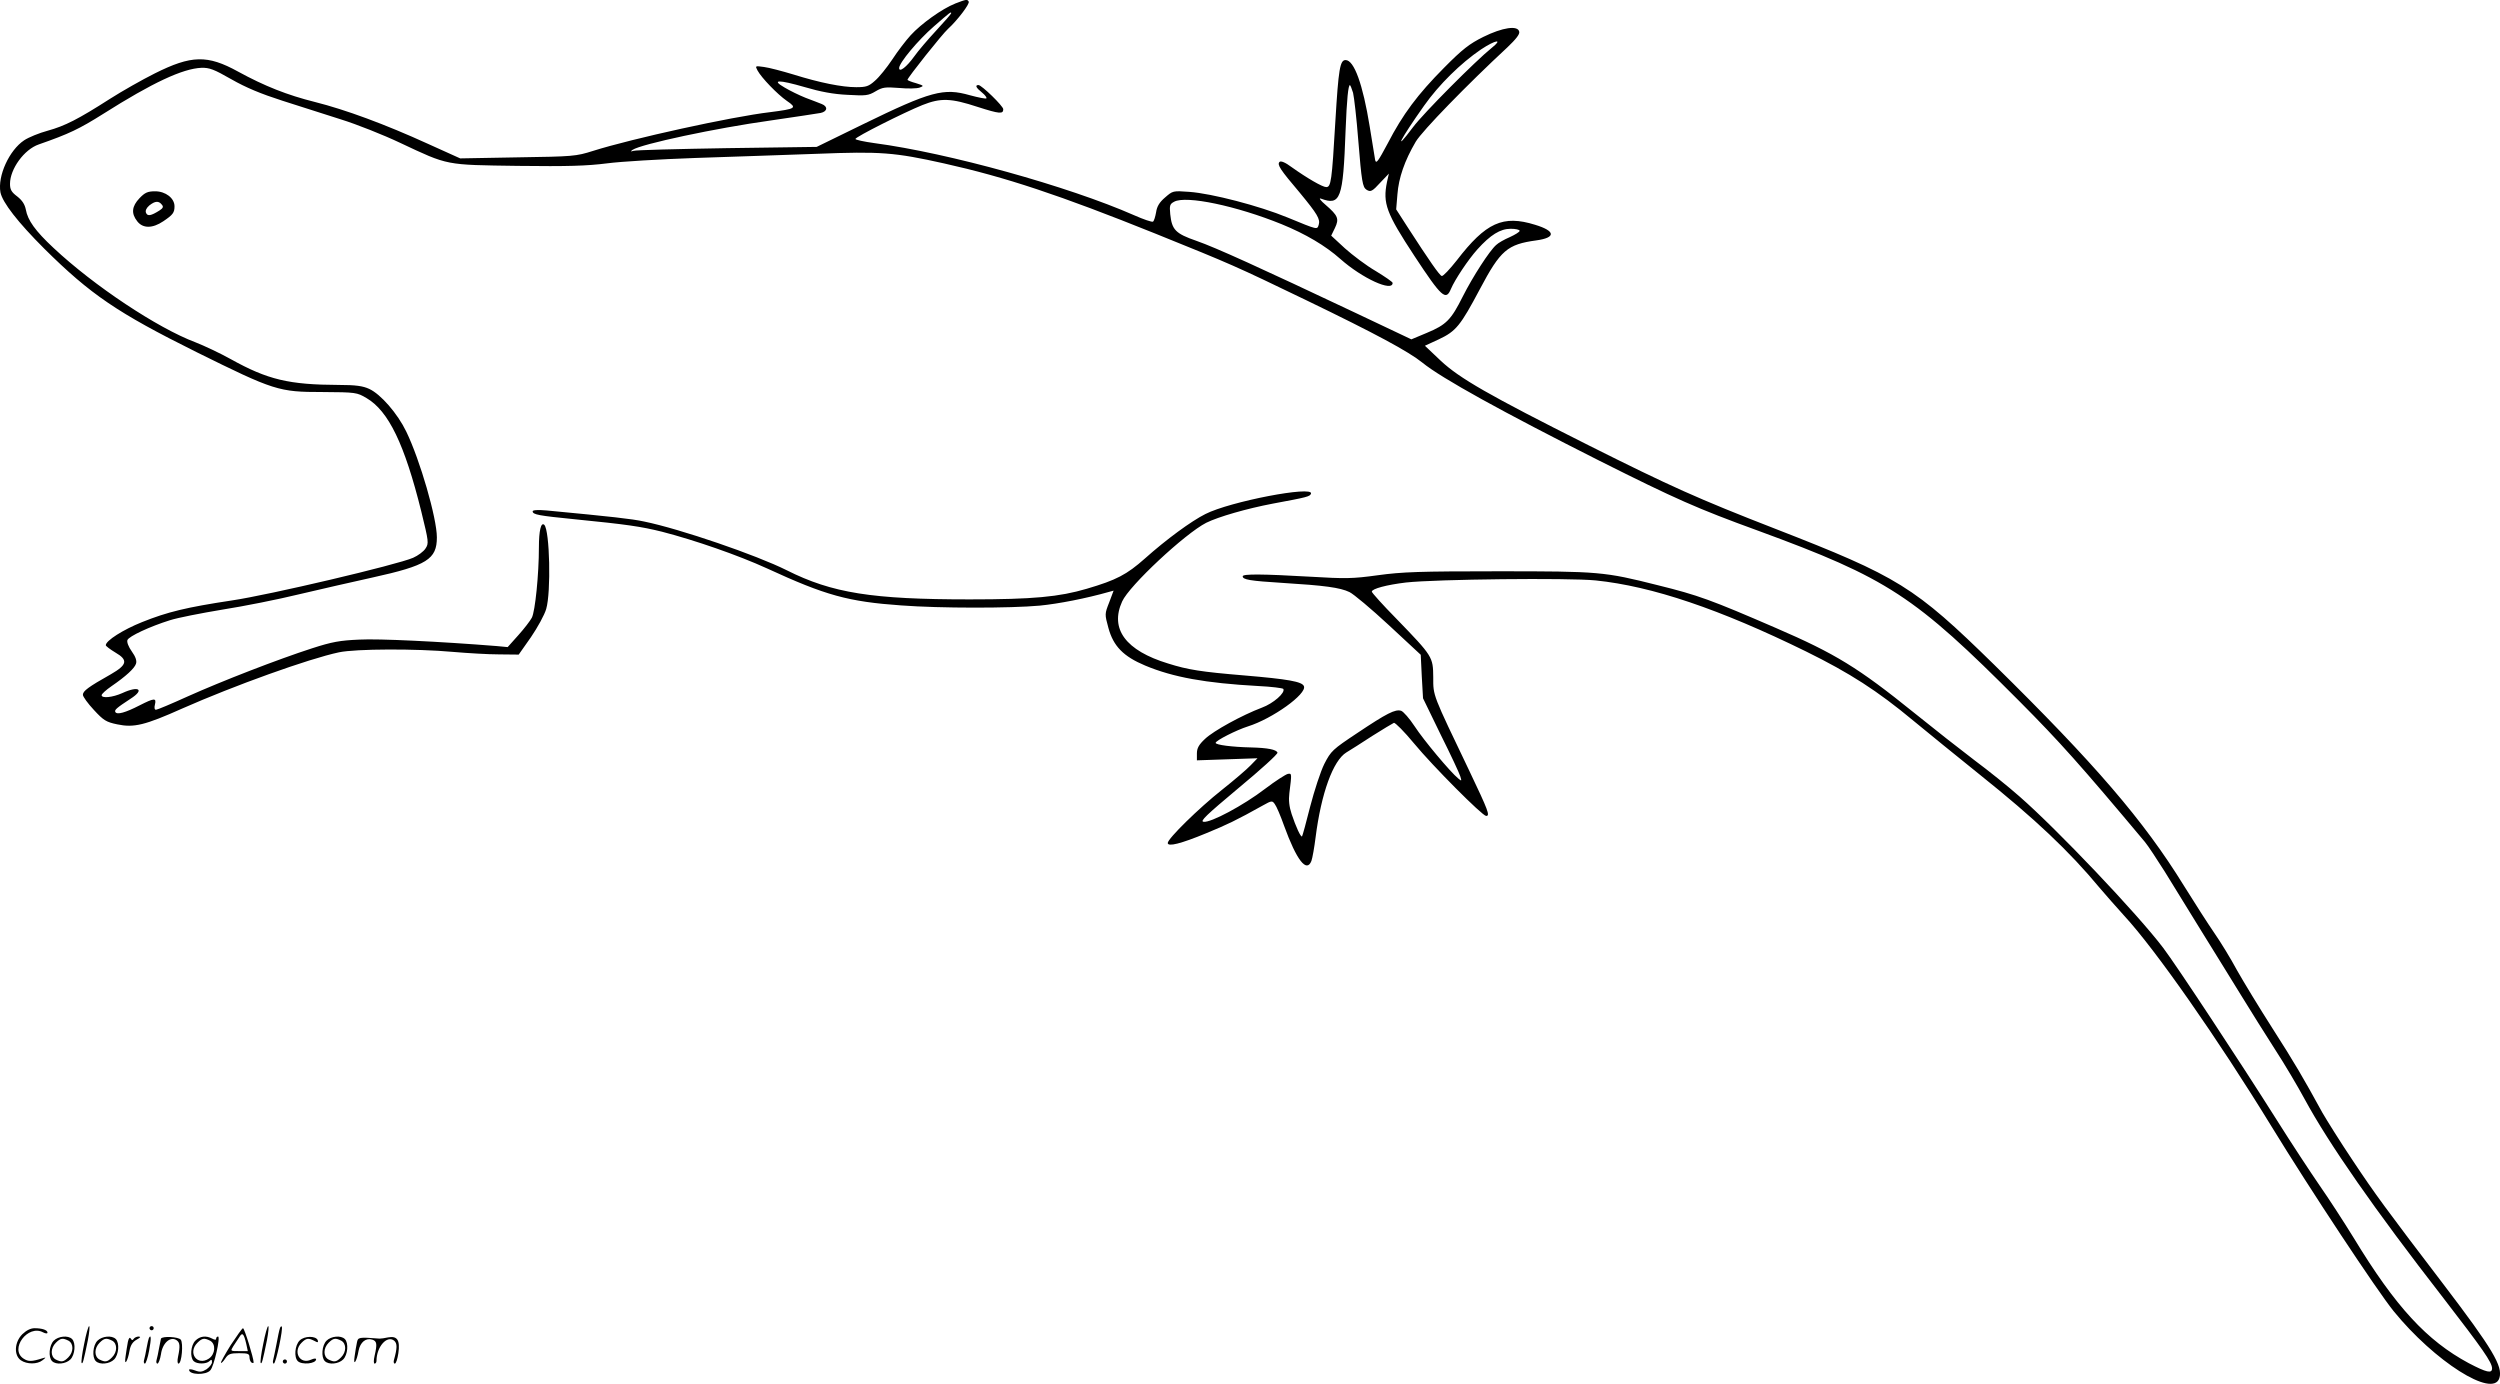 <svg version="1.0" xmlns="http://www.w3.org/2000/svg"
  viewBox="0 0 1200.621 664.617"
 preserveAspectRatio="xMidYMid meet">
<g transform="translate(-0.193,664.871) scale(0.1,-0.1)"
fill="#000000" stroke="none">
<path d="M4588 6631 c-61 -24 -162 -96 -213 -152 -22 -24 -62 -76 -88 -116
-26 -39 -63 -85 -83 -102 -30 -27 -42 -31 -90 -31 -68 0 -174 21 -302 61 -53
16 -117 33 -141 36 -43 6 -43 6 -31 -17 19 -35 95 -114 141 -146 50 -34 44
-38 -81 -54 -186 -22 -663 -127 -850 -186 -82 -26 -95 -27 -362 -31 l-276 -5
-155 70 c-206 94 -396 164 -543 201 -132 33 -241 76 -369 146 -147 81 -224 79
-400 -9 -60 -30 -157 -85 -215 -122 -153 -98 -216 -130 -299 -153 -41 -11 -92
-32 -113 -46 -72 -48 -128 -171 -114 -250 10 -49 84 -144 210 -270 223 -221
351 -308 731 -497 374 -185 395 -192 605 -192 162 -1 166 -2 212 -29 106 -62
183 -222 263 -544 36 -147 37 -154 20 -179 -9 -14 -36 -34 -59 -44 -74 -33
-693 -179 -871 -205 -218 -33 -309 -55 -431 -104 -90 -36 -174 -89 -174 -111
0 -4 21 -20 46 -35 62 -36 57 -59 -21 -104 -110 -62 -135 -81 -135 -99 0 -9
24 -42 53 -73 46 -50 59 -58 112 -69 80 -17 133 -4 312 76 249 110 607 239
753 270 81 17 370 18 547 2 70 -6 170 -12 222 -12 l94 -1 59 84 c32 47 65 107
73 135 24 81 17 377 -9 404 -16 15 -26 -28 -26 -108 0 -129 -18 -308 -34 -338
-8 -15 -37 -53 -65 -84 l-51 -57 -53 5 c-276 22 -567 36 -659 31 -94 -4 -132
-11 -228 -42 -164 -53 -432 -157 -597 -231 -77 -35 -146 -64 -152 -64 -7 0 -9
10 -5 25 8 33 -3 32 -74 -4 -68 -35 -108 -46 -116 -32 -6 10 6 20 73 64 69 44
40 64 -40 27 -47 -21 -99 -26 -99 -10 0 6 21 25 47 43 70 48 111 86 118 108 5
14 -2 34 -20 59 -16 22 -25 46 -21 55 7 18 108 65 204 95 37 12 150 34 252 51
102 16 268 49 370 74 102 24 259 60 350 80 263 58 310 88 310 193 0 92 -81
372 -147 508 -42 87 -123 180 -178 205 -30 14 -65 19 -145 19 -241 1 -342 25
-520 124 -52 29 -129 65 -170 81 -181 68 -487 271 -681 453 -88 82 -124 133
-133 184 -5 25 -17 44 -41 63 -28 21 -35 33 -35 61 0 71 68 165 138 189 146
51 194 74 310 147 237 150 381 217 471 221 39 1 60 -7 144 -55 70 -40 142 -70
245 -103 81 -26 208 -66 282 -90 74 -23 203 -74 285 -113 232 -109 213 -105
565 -110 239 -3 331 0 426 12 67 9 258 20 425 26 167 5 430 15 584 20 306 12
372 7 610 -46 296 -66 555 -152 1015 -337 369 -149 381 -154 727 -321 331
-160 489 -245 556 -299 92 -75 384 -236 852 -472 365 -183 466 -228 760 -335
624 -229 750 -312 1255 -819 193 -194 294 -307 603 -676 15 -18 57 -82 95
-142 37 -60 116 -188 175 -284 60 -96 145 -235 191 -309 45 -74 119 -191 163
-260 45 -69 109 -177 143 -240 116 -214 335 -529 666 -955 189 -245 234 -309
234 -338 0 -26 -26 -20 -112 25 -201 108 -351 270 -552 601 -48 78 -122 192
-164 252 -42 61 -135 202 -206 315 -176 279 -482 743 -545 826 -124 164 -511
571 -691 728 -52 46 -149 124 -215 173 -66 50 -196 152 -290 228 -269 217
-378 284 -665 408 -312 135 -372 157 -566 205 -258 65 -280 67 -769 67 -375 0
-460 -3 -576 -19 -123 -17 -156 -17 -325 -7 -228 13 -324 14 -324 2 0 -16 32
-22 194 -32 196 -12 274 -22 319 -44 19 -9 104 -80 188 -158 l154 -143 5 -104
6 -105 85 -175 c48 -96 90 -186 94 -200 7 -23 7 -24 -10 -10 -38 31 -166 184
-209 250 -25 38 -54 71 -65 75 -28 9 -69 -12 -211 -107 -119 -79 -126 -86
-158 -148 -18 -36 -48 -128 -68 -205 -19 -76 -37 -141 -39 -143 -6 -6 -30 47
-50 107 -12 36 -15 68 -11 100 12 96 12 96 -7 93 -10 -2 -60 -34 -110 -72
-103 -79 -262 -164 -295 -158 -19 2 14 33 168 162 105 87 189 163 187 170 -5
15 -48 23 -127 25 -90 2 -170 12 -170 22 0 11 101 62 155 79 118 37 284 156
269 193 -8 22 -75 34 -289 52 -204 17 -268 27 -363 57 -204 62 -281 166 -221
298 34 76 302 326 404 378 59 29 194 68 320 92 167 31 178 34 183 48 12 39
-389 -38 -507 -98 -68 -34 -188 -122 -291 -214 -87 -77 -136 -103 -279 -145
-132 -39 -258 -51 -562 -51 -469 0 -660 30 -879 140 -146 73 -510 198 -685
234 -61 13 -152 23 -467 53 -44 4 -68 2 -68 -4 0 -16 30 -21 200 -38 252 -25
320 -35 421 -60 159 -41 366 -113 504 -176 282 -130 390 -160 645 -178 187
-14 524 -14 665 -1 92 9 224 35 333 66 l22 6 -21 -56 c-22 -56 -22 -57 -4
-123 24 -88 72 -137 177 -181 134 -56 289 -84 541 -98 64 -3 119 -10 122 -14
11 -18 -48 -70 -103 -90 -95 -36 -232 -111 -273 -150 -30 -28 -39 -45 -39 -70
l0 -33 146 5 145 5 -33 -34 c-18 -19 -80 -72 -138 -118 -110 -87 -260 -234
-260 -255 0 -19 62 -4 185 47 100 41 146 63 273 134 41 23 44 23 56 6 8 -10
28 -57 45 -105 60 -165 108 -227 131 -168 5 14 14 65 20 113 27 212 84 369
148 408 18 11 74 46 124 79 51 32 97 60 104 63 6 2 50 -42 97 -99 90 -109 328
-348 346 -348 20 0 11 24 -80 215 -179 374 -174 360 -174 451 -1 98 -2 100
-177 281 -65 66 -118 125 -118 130 0 14 72 33 164 44 146 16 779 23 911 10
272 -28 596 -138 1010 -341 211 -104 343 -189 515 -332 69 -57 213 -174 320
-260 264 -211 431 -369 575 -543 28 -33 81 -93 118 -134 150 -162 451 -593
707 -1011 188 -307 507 -789 587 -888 196 -241 477 -420 508 -322 18 56 -32
140 -268 450 -277 363 -331 437 -436 595 -59 88 -124 192 -146 230 -92 168
-134 240 -241 407 -62 97 -138 222 -169 277 -30 56 -79 136 -109 179 -29 42
-95 145 -146 227 -193 313 -427 585 -911 1061 -384 376 -458 422 -1054 654
-368 143 -503 204 -894 400 -482 242 -620 322 -710 406 l-76 72 67 31 c83 39
104 66 197 241 99 187 132 215 271 234 95 13 93 45 -6 75 -154 48 -236 11
-376 -171 -34 -43 -66 -77 -72 -75 -11 3 -59 72 -165 236 l-54 84 6 72 c6 79
34 161 88 253 31 52 248 275 440 453 41 39 60 63 57 75 -6 32 -80 21 -173 -25
-66 -33 -99 -58 -188 -148 -127 -128 -198 -223 -271 -364 -46 -86 -55 -99 -60
-79 -2 14 -14 86 -26 160 -33 204 -75 320 -116 320 -27 0 -34 -43 -49 -293
-17 -291 -21 -317 -44 -317 -18 0 -92 43 -165 95 -32 24 -53 32 -59 26 -13
-13 2 -36 97 -148 85 -103 99 -127 91 -154 -8 -24 -2 -26 -150 35 -136 56
-363 115 -471 123 -80 6 -80 5 -117 -27 -27 -23 -39 -43 -43 -71 -4 -22 -10
-42 -15 -45 -5 -3 -46 11 -91 31 -316 139 -892 299 -1246 346 -51 7 -92 16
-92 20 0 10 235 128 322 163 88 35 137 33 265 -9 106 -34 123 -35 123 -11 0
15 -104 116 -119 116 -18 0 -12 -13 17 -36 15 -12 24 -25 21 -28 -3 -3 -38 4
-79 15 -126 36 -187 20 -515 -140 l-221 -108 -430 -6 c-237 -4 -440 -9 -450
-13 -15 -4 -16 -4 -4 5 43 28 399 104 664 141 116 17 223 33 239 36 33 7 36
31 5 43 -13 5 -48 19 -78 30 -30 12 -75 34 -100 49 -66 38 -31 39 97 2 74 -22
138 -34 205 -37 88 -5 100 -4 135 17 34 20 46 21 113 16 42 -4 86 -3 99 2 21
8 20 9 -18 21 -23 6 -41 14 -41 16 0 10 168 221 195 245 44 40 106 121 99 131
-7 12 -11 11 -66 -10z m-18 -46 c0 -3 -32 -40 -72 -83 -39 -42 -87 -98 -106
-125 -36 -50 -72 -78 -72 -55 0 25 91 134 167 200 79 69 83 72 83 63z m2595
-167 c-76 -61 -327 -313 -377 -380 -99 -132 -61 -58 53 103 72 102 176 204
273 270 71 47 109 53 51 7z m-665 -215 c5 -21 17 -123 25 -228 16 -199 21
-225 39 -237 20 -13 28 -9 68 35 l40 42 -9 -40 c-21 -103 -4 -149 132 -356
131 -199 151 -216 175 -158 19 45 83 141 127 190 63 70 110 99 160 99 23 0 43
-4 43 -10 0 -5 -21 -18 -47 -30 -26 -11 -56 -28 -66 -38 -32 -28 -112 -152
-160 -247 -56 -112 -79 -136 -173 -175 l-74 -31 -268 127 c-459 217 -672 314
-764 346 -101 35 -118 53 -126 128 -4 42 -2 49 19 60 57 31 299 -20 516 -108
115 -47 210 -103 282 -167 105 -93 251 -160 251 -115 0 5 -37 30 -81 57 -45
26 -111 76 -148 109 l-66 61 18 37 c21 44 15 59 -45 111 -24 20 -34 34 -23 30
95 -35 107 -3 119 325 6 155 13 220 21 220 2 0 9 -17 15 -37z M672 5697 c-37
-39 -41 -73 -11 -111 27 -35 73 -35 125 0 46 31 54 41 54 72 0 39 -43 72 -93
72 -36 0 -49 -6 -75 -33z m107 -31 c9 -10 6 -17 -11 -28 -41 -26 -58 -29 -65
-11 -4 10 2 23 16 35 28 22 45 23 60 4z M406 194 c-10 -47 -15 -88 -12 -91 5
-6 9 7 30 110 7 37 10 67 6 67 -4 0 -15 -39 -24 -86z M720 270 c0 -5 5 -10 10
-10 6 0 10 5 10 10 0 6 -4 10 -10 10 -5 0 -10 -4 -10 -10z M1266 194 c-10 -47
-15 -88 -12 -91 5 -6 9 7 30 110 7 37 10 67 6 67 -4 0 -15 -39 -24 -86z M1346
269 c-3 -8 -10 -41 -16 -74 -6 -33 -14 -68 -16 -77 -3 -10 -1 -18 3 -18 10 0
46 171 38 178 -2 3 -7 -1 -9 -9z M109 241 c-38 -38 -41 -101 -7 -125 29 -20
79 -20 104 0 18 14 18 15 1 10 -53 -17 -69 -17 -92 -2 -69 45 21 166 94 126
12 -6 21 -7 21 -1 0 12 -25 21 -62 21 -19 0 -39 -10 -59 -29z M1110 189 c-28
-45 -49 -83 -47 -85 2 -3 12 7 21 21 14 21 24 25 66 25 43 0 50 -3 50 -19 0
-11 5 -23 10 -26 6 -3 10 -3 10 1 0 20 -44 164 -51 164 -4 0 -30 -37 -59 -81z
m75 4 l7 -33 -42 0 c-42 0 -42 0 -28 23 8 12 21 32 29 44 15 25 22 18 34 -34z
M260 210 c-22 -22 -27 -79 -8 -98 19 -19 66 -14 88 8 22 22 27 79 8 98 -19 19
-66 14 -88 -8z m71 0 c25 -14 25 -54 -1 -80 -23 -23 -33 -24 -61 -10 -25 14
-25 54 1 80 23 23 33 24 61 10z M470 210 c-22 -22 -27 -79 -8 -98 19 -19 66
-14 88 8 22 22 27 79 8 98 -19 19 -66 14 -88 -8z m71 0 c25 -14 25 -54 -1 -80
-23 -23 -33 -24 -61 -10 -25 14 -25 54 1 80 23 23 33 24 61 10z M616 204 c-3
-16 -8 -47 -11 -69 -8 -51 10 -26 19 27 5 27 15 42 34 53 18 10 22 14 10 15
-9 0 -20 -5 -24 -11 -5 -8 -9 -8 -14 1 -5 8 -10 3 -14 -16z M717 223 c-2 -4
-7 -26 -11 -48 -4 -22 -9 -48 -12 -57 -3 -10 -1 -18 4 -18 4 0 14 28 20 62 11
58 10 81 -1 61z M775 220 c-1 -3 -5 -23 -9 -45 -4 -22 -9 -48 -12 -57 -3 -10
-1 -18 4 -18 5 0 13 20 17 45 7 53 44 87 74 68 17 -11 19 -28 8 -80 -4 -18 -3
-33 2 -33 16 0 24 99 11 115 -12 14 -87 18 -95 5z M940 210 c-22 -22 -27 -79
-8 -98 15 -15 61 -15 76 0 9 9 12 8 12 -5 0 -9 -12 -24 -26 -34 -21 -13 -32
-15 -55 -6 -16 6 -29 8 -29 3 0 -24 81 -27 102 -2 18 19 50 162 37 162 -5 0
-9 -5 -9 -10 0 -7 -6 -7 -19 0 -30 16 -59 12 -81 -10z m71 0 c29 -16 25 -65
-6 -86 -56 -37 -103 28 -55 76 23 23 33 24 61 10z M1441 211 c-23 -23 -28 -80
-9 -99 19 -19 88 -13 88 9 0 5 -11 4 -24 -2 -54 -25 -89 38 -46 81 23 23 33
24 62 9 16 -9 19 -8 16 3 -8 22 -64 22 -87 -1z M1570 210 c-22 -22 -27 -79 -8
-98 19 -19 66 -14 88 8 22 22 27 79 8 98 -19 19 -66 14 -88 -8z m71 0 c25 -14
25 -54 -1 -80 -23 -23 -33 -24 -61 -10 -25 14 -25 54 1 80 23 23 33 24 61 10z
M1716 201 c-3 -14 -8 -44 -11 -66 -8 -51 10 -26 19 27 8 41 35 63 66 53 22 -7
24 -21 11 -77 -5 -22 -5 -38 0 -38 5 0 9 6 9 13 0 68 51 125 85 97 15 -13 15
-35 -1 -92 -3 -10 -1 -18 4 -18 6 0 13 23 17 50 9 63 -5 84 -49 76 -17 -4 -35
-6 -41 -6 -101 8 -104 7 -109 -19z M1360 110 c0 -5 5 -10 10 -10 6 0 10 5 10
10 0 6 -4 10 -10 10 -5 0 -10 -4 -10 -10z"/>
</g>
</svg>
